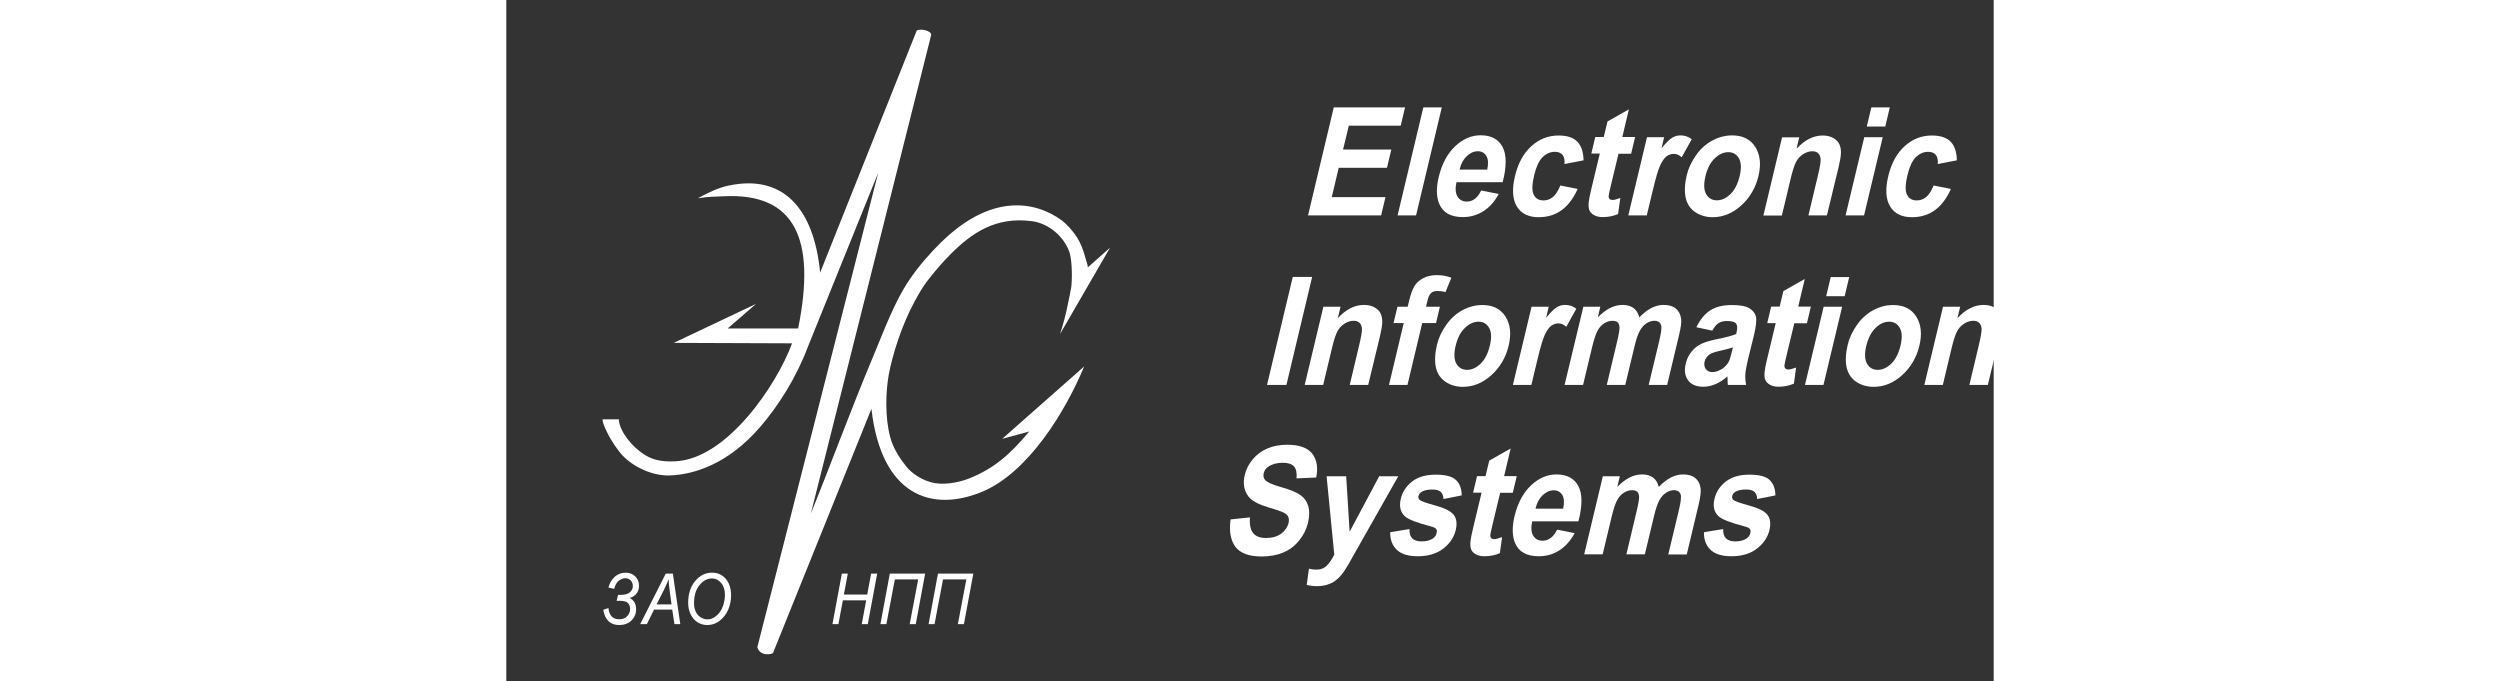 <?xml version="1.0" encoding="UTF-8" standalone="no"?>
<!-- Generator: Adobe Illustrator 26.0.1, SVG Export Plug-In . SVG Version: 6.00 Build 0)  -->

<svg
   version="1.1"
   id="Layer_1"
   height="63"
   x="0px"
   y="0px"
   viewBox="0 0 231.28 105.89"
   style="enable-background:new 0 0 231.28 105.89;"
   xml:space="preserve"
   sodipodi:docname="EISen_w.svg"
   inkscape:version="1.3 (0e150ed6c4, 2023-07-21)"
   xmlns:inkscape="http://www.inkscape.org/namespaces/inkscape"
   xmlns:sodipodi="http://sodipodi.sourceforge.net/DTD/sodipodi-0.dtd"
   xmlns="http://www.w3.org/2000/svg"
   xmlns:svg="http://www.w3.org/2000/svg"><rect x="0" y="0" width="231.28" height="105.89" fill="#333333" stroke="none"/><defs
   id="defs30" /><sodipodi:namedview
   id="namedview30"
   pagecolor="#ffffff"
   bordercolor="#000000"
   borderopacity="0.25"
   inkscape:showpageshadow="2"
   inkscape:pageopacity="0.0"
   inkscape:pagecheckerboard="0"
   inkscape:deskcolor="#d1d1d1"
   inkscape:zoom="3.48"
   inkscape:cx="150"
   inkscape:cy="31.465517"
   inkscape:window-width="1736"
   inkscape:window-height="881"
   inkscape:window-x="-9"
   inkscape:window-y="-9"
   inkscape:window-maximized="1"
   inkscape:current-layer="Layer_1" />&#10;<style
   type="text/css"
   id="style1">&#10;	.st0{fill-rule:evenodd;clip-rule:evenodd;fill:#FFFFFF;}&#10;	.st1{fill:#FFFFFF;}&#10;	.st2{fill-rule:evenodd;clip-rule:evenodd;}&#10;</style>&#10;<g
   id="g30"
   transform="matrix(1.57,0,0,1.762,-57.819,-40.124)">&#10;	<path
   class="st0"
   d="m 94.36,46.06 c 0.08,0.23 0.02,0.33 0.09,0.28 l 0.07,-0.05 1.05,-0.83 1.05,-0.83 -4.95,7.62 c 0.06,-0.15 0.37,-1.02 0.61,-1.95 0.26,-1.04 0.5,-2.13 0.51,-2.24 0.13,-1.31 -0.01,-2.54 -0.18,-3.01 -0.48,-1.3 -1.98,-2.56 -3.73,-2.76 -3.62,-0.43 -6,1.09 -7.99,2.86 -0.85,0.75 -1.7,1.63 -2.44,2.5 -0.4,0.48 -0.82,1.12 -1.17,1.7 -1.32,2.16 -2.24,4.83 -2.58,6.52 -0.29,1.46 -0.39,3.67 0.15,5.48 0.32,1.06 0.97,1.89 1.62,2.62 0.48,0.54 1.58,1.26 2.83,1.44 1.25,0.18 2.67,-0.17 3.35,-0.41 2.52,-0.89 4.1,-2.16 5.97,-4.15 l -2.68,0.65 8.12,-6.39 c -1.83,3.93 -5.54,9.41 -10.19,11.09 -4.89,1.77 -9.89,0.36 -10.88,-7.35 l -9.74,21.53 c -0.07,0.15 -1.32,0.34 -1.56,-0.5 L 73.66,38.02 66.7,53.37 c -1.13,2.69 -2.92,5.22 -4.75,7.1 -3.13,3.23 -6.51,4.19 -8.96,4.26 -1.52,0.04 -3.41,-0.61 -4.67,-1.78 -0.38,-0.35 -1.12,-1.28 -1.55,-2.1 -0.22,-0.42 -0.41,-0.76 -0.41,-1.07 h 1.69 c 0,0 -0.08,0.03 -0.08,0.03 0.09,1.06 1.33,2.42 2.58,3.11 0.99,0.55 2.01,0.6 3.02,0.56 5.09,-0.2 10.03,-6.71 11.56,-10.41 l -11.72,-0.04 8.15,-3.44 -2.81,2.17 h 6.98 c 1.81,-7.95 -0.34,-11.97 -7.34,-11.67 -0.79,0.03 -1.67,0.04 -2.59,0.18 1.11,-0.55 2.05,-0.93 3.04,-1.12 5.37,-1.02 8.45,1.97 9.07,7.68 l 9.57,-21.37 c 0.11,-0.05 0.26,-0.07 0.43,-0.07 0.13,0 0.27,0.02 0.41,0.05 0.36,0.09 0.63,0.22 0.58,0.45 l -11.91,42.2 c 1.89,-4.13 3.96,-9.16 6.13,-13.77 1.16,-2.47 2.15,-4.91 3.61,-6.83 0.96,-1.27 2.13,-2.43 3.09,-3.27 4.97,-4.38 9.32,-3.74 12.01,-2.01 0.3,0.19 1.27,1.01 1.77,1.9 0.36,0.63 0.53,1.26 0.76,1.95 z m -25.23,31.79 0.93,-4.46 h 0.59 l -0.39,1.85 h 2.31 l 0.39,-1.85 h 0.6 l -0.93,4.46 h -0.6 l 0.44,-2.1 h -2.31 l -0.44,2.1 z m 4.75,0 0.93,-4.46 h 3.5 l -0.93,4.46 h -0.6 l 0.84,-3.95 h -2.31 l -0.84,3.95 z m 4.77,0 0.93,-4.46 h 3.5 l -0.93,4.46 h -0.6 l 0.84,-3.95 h -2.31 l -0.84,3.95 z M 47.75,75.8 47.9,75.26 c 0.11,0 0.18,0.01 0.23,0.01 0.44,0 0.75,-0.08 0.94,-0.23 0.19,-0.15 0.29,-0.34 0.29,-0.56 0,-0.19 -0.07,-0.35 -0.21,-0.48 -0.14,-0.13 -0.31,-0.2 -0.51,-0.2 -0.23,0 -0.45,0.07 -0.66,0.21 -0.21,0.14 -0.37,0.38 -0.47,0.73 l -0.57,-0.12 c 0.13,-0.42 0.35,-0.74 0.65,-0.97 0.3,-0.22 0.65,-0.34 1.06,-0.34 0.38,0 0.69,0.11 0.94,0.32 0.25,0.21 0.38,0.49 0.38,0.84 0,0.28 -0.09,0.52 -0.27,0.71 -0.18,0.19 -0.4,0.31 -0.67,0.36 0.22,0.09 0.38,0.22 0.49,0.39 0.11,0.17 0.16,0.37 0.16,0.61 0,0.4 -0.16,0.73 -0.47,1 -0.31,0.26 -0.71,0.39 -1.2,0.39 -0.88,0 -1.41,-0.45 -1.58,-1.34 l 0.51,-0.16 c 0.08,0.66 0.43,0.99 1.06,0.99 0.36,0 0.63,-0.09 0.81,-0.28 0.19,-0.19 0.28,-0.4 0.28,-0.63 0,-0.17 -0.05,-0.32 -0.14,-0.43 -0.09,-0.12 -0.21,-0.2 -0.35,-0.23 -0.14,-0.04 -0.33,-0.06 -0.58,-0.06 -0.09,0 -0.19,0 -0.27,0.01 z m 2.34,2.05 2.53,-4.46 h 0.7 l 0.74,4.46 h -0.58 l -0.22,-1.28 h -1.8 l -0.71,1.28 z m 1.62,-1.74 h 1.48 l -0.17,-1.12 c -0.07,-0.44 -0.11,-0.81 -0.12,-1.11 -0.1,0.26 -0.25,0.56 -0.44,0.91 z m 3.13,-0.13 c 0,-0.79 0.23,-1.44 0.69,-1.93 0.46,-0.49 1.02,-0.74 1.67,-0.74 0.56,0 1.01,0.18 1.36,0.54 0.35,0.36 0.53,0.85 0.53,1.46 0,0.43 -0.09,0.84 -0.26,1.21 -0.13,0.28 -0.3,0.52 -0.5,0.72 -0.2,0.2 -0.42,0.36 -0.64,0.47 -0.3,0.15 -0.63,0.22 -0.97,0.22 -0.36,0 -0.68,-0.09 -0.98,-0.26 -0.29,-0.17 -0.52,-0.41 -0.67,-0.71 -0.16,-0.31 -0.23,-0.63 -0.23,-0.98 z m 0.58,0.03 c 0,0.26 0.05,0.5 0.16,0.72 0.11,0.22 0.27,0.39 0.48,0.51 0.22,0.12 0.44,0.19 0.68,0.19 0.23,0 0.45,-0.05 0.65,-0.16 0.2,-0.11 0.39,-0.26 0.56,-0.45 0.16,-0.19 0.29,-0.43 0.39,-0.71 0.09,-0.28 0.14,-0.56 0.14,-0.83 0,-0.44 -0.12,-0.8 -0.37,-1.06 -0.25,-0.26 -0.55,-0.4 -0.92,-0.4 -0.47,0 -0.88,0.2 -1.24,0.6 -0.35,0.38 -0.53,0.92 -0.53,1.59 z"
   id="path1" />&#10;	<g
   id="g29">&#10;		<path
   class="st1"
   d="m 116.23,41.78 2.55,-9.53 h 7.06 l -0.43,1.61 h -5.14 l -0.57,2.11 h 4.78 l -0.43,1.61 h -4.78 l -0.69,2.59 h 5.32 l -0.43,1.61 z"
   id="path2" />&#10;		<path
   class="st1"
   d="m 125.1,41.78 2.55,-9.53 h 1.83 l -2.55,9.53 z"
   id="path3" />&#10;		<path
   class="st1"
   d="m 133.38,39.58 1.74,0.31 c -0.41,0.67 -0.92,1.18 -1.52,1.52 -0.6,0.34 -1.28,0.52 -2.03,0.52 -1.2,0 -1.98,-0.39 -2.35,-1.18 -0.29,-0.63 -0.3,-1.42 -0.04,-2.38 0.31,-1.14 0.85,-2.04 1.62,-2.69 0.77,-0.65 1.61,-0.97 2.53,-0.97 1.03,0 1.75,0.34 2.16,1.02 0.41,0.68 0.42,1.72 0.02,3.12 h -4.58 c -0.13,0.54 -0.1,0.96 0.1,1.26 0.2,0.3 0.51,0.45 0.93,0.45 0.29,0 0.55,-0.08 0.78,-0.23 0.23,-0.15 0.45,-0.4 0.64,-0.75 z m 0.6,-1.84 c 0.13,-0.53 0.1,-0.93 -0.09,-1.21 -0.19,-0.27 -0.46,-0.41 -0.84,-0.41 -0.4,0 -0.77,0.15 -1.11,0.44 -0.34,0.29 -0.57,0.68 -0.7,1.18 z"
   id="path4" />&#10;		<path
   class="st1"
   d="m 143.52,36.92 -1.89,0.33 c 0.04,-0.36 -0.03,-0.63 -0.19,-0.81 -0.17,-0.18 -0.42,-0.27 -0.76,-0.27 -0.46,0 -0.86,0.16 -1.22,0.47 -0.35,0.31 -0.63,0.84 -0.83,1.58 -0.22,0.82 -0.24,1.4 -0.05,1.73 0.18,0.34 0.51,0.51 0.97,0.51 0.35,0 0.66,-0.1 0.93,-0.3 0.27,-0.2 0.52,-0.54 0.74,-1.02 l 1.71,0.31 c -0.41,0.82 -0.93,1.44 -1.57,1.86 -0.64,0.42 -1.41,0.63 -2.29,0.63 -1.01,0 -1.73,-0.32 -2.16,-0.95 -0.43,-0.64 -0.49,-1.52 -0.19,-2.65 0.3,-1.14 0.84,-2.03 1.62,-2.66 0.77,-0.63 1.67,-0.95 2.7,-0.95 0.84,0 1.46,0.18 1.86,0.54 0.39,0.36 0.6,0.91 0.62,1.65 z"
   id="path5" />&#10;		<path
   class="st1"
   d="m 148.62,34.88 -0.39,1.46 h -1.25 l -0.75,2.78 c -0.15,0.56 -0.23,0.89 -0.23,0.98 0,0.09 0.03,0.17 0.1,0.23 0.07,0.06 0.16,0.09 0.28,0.09 0.17,0 0.43,-0.06 0.78,-0.18 l -0.22,1.42 c -0.47,0.18 -0.98,0.27 -1.52,0.27 -0.33,0 -0.61,-0.05 -0.85,-0.17 -0.23,-0.11 -0.39,-0.25 -0.47,-0.43 -0.08,-0.18 -0.1,-0.41 -0.07,-0.71 0.02,-0.21 0.11,-0.64 0.29,-1.29 l 0.81,-3.01 h -0.84 l 0.39,-1.46 h 0.84 l 0.37,-1.37 2.12,-1.07 -0.65,2.44 h 1.26 z"
   id="path6" />&#10;		<path
   class="st1"
   d="m 149.78,41.78 h -1.83 l 1.85,-6.9 h 1.7 l -0.26,0.98 c 0.42,-0.46 0.76,-0.77 1.03,-0.92 0.27,-0.15 0.55,-0.22 0.85,-0.22 0.42,0 0.79,0.11 1.11,0.34 l -0.99,1.59 c -0.25,-0.2 -0.51,-0.3 -0.78,-0.3 -0.26,0 -0.49,0.07 -0.71,0.21 -0.22,0.14 -0.42,0.4 -0.62,0.76 -0.2,0.37 -0.46,1.14 -0.77,2.31 z"
   id="path7" />&#10;		<path
   class="st1"
   d="m 153.74,38.23 c 0.16,-0.61 0.47,-1.19 0.92,-1.76 0.45,-0.57 0.99,-1 1.62,-1.3 0.63,-0.3 1.28,-0.45 1.96,-0.45 1.04,0 1.81,0.34 2.29,1.02 0.48,0.68 0.59,1.53 0.31,2.57 -0.28,1.04 -0.85,1.91 -1.71,2.6 -0.86,0.69 -1.8,1.03 -2.82,1.03 -0.63,0 -1.2,-0.14 -1.7,-0.43 -0.5,-0.29 -0.82,-0.71 -0.97,-1.26 -0.14,-0.55 -0.11,-1.22 0.1,-2.02 z m 1.85,0.1 c -0.18,0.68 -0.16,1.21 0.07,1.57 0.23,0.36 0.58,0.55 1.06,0.55 0.48,0 0.92,-0.18 1.35,-0.55 0.42,-0.36 0.72,-0.89 0.91,-1.59 0.18,-0.68 0.16,-1.2 -0.07,-1.56 -0.23,-0.36 -0.58,-0.55 -1.05,-0.55 -0.47,0 -0.93,0.18 -1.35,0.55 -0.44,0.37 -0.74,0.9 -0.92,1.58 z"
   id="path8" />&#10;		<path
   class="st1"
   d="m 167.62,41.78 h -1.83 l 0.94,-3.52 c 0.2,-0.75 0.29,-1.23 0.27,-1.45 -0.02,-0.22 -0.1,-0.39 -0.24,-0.51 -0.14,-0.12 -0.34,-0.18 -0.58,-0.18 -0.32,0 -0.62,0.09 -0.92,0.26 -0.3,0.17 -0.53,0.4 -0.7,0.69 -0.17,0.29 -0.36,0.81 -0.56,1.59 l -0.84,3.13 h -1.83 l 1.85,-6.9 h 1.7 l -0.27,1.01 c 0.81,-0.78 1.67,-1.17 2.59,-1.17 0.4,0 0.75,0.07 1.05,0.22 0.29,0.15 0.5,0.33 0.61,0.56 0.11,0.23 0.16,0.48 0.15,0.77 -0.01,0.29 -0.09,0.7 -0.23,1.23 z"
   id="path9" />&#10;		<path
   class="st1"
   d="m 169.47,41.78 1.85,-6.9 h 1.83 l -1.85,6.9 z m 2.1,-7.84 0.45,-1.69 h 1.83 l -0.45,1.69 z"
   id="path10" />&#10;		<path
   class="st1"
   d="m 180.49,36.92 -1.89,0.33 c 0.04,-0.36 -0.03,-0.63 -0.19,-0.81 -0.17,-0.18 -0.42,-0.27 -0.76,-0.27 -0.46,0 -0.86,0.16 -1.22,0.47 -0.35,0.31 -0.63,0.84 -0.83,1.58 -0.22,0.82 -0.24,1.4 -0.05,1.73 0.18,0.34 0.51,0.51 0.97,0.51 0.35,0 0.66,-0.1 0.93,-0.3 0.27,-0.2 0.52,-0.54 0.74,-1.02 l 1.71,0.31 c -0.41,0.82 -0.93,1.44 -1.57,1.86 -0.64,0.42 -1.41,0.63 -2.29,0.63 -1.01,0 -1.73,-0.32 -2.16,-0.95 -0.43,-0.64 -0.49,-1.52 -0.19,-2.65 0.3,-1.14 0.84,-2.03 1.62,-2.66 0.77,-0.63 1.67,-0.95 2.7,-0.95 0.84,0 1.46,0.18 1.86,0.54 0.4,0.36 0.6,0.91 0.62,1.65 z"
   id="path11" />&#10;		<path
   class="st1"
   d="m 112.17,56.74 2.55,-9.53 h 1.92 l -2.55,9.53 z"
   id="path12" />&#10;		<path
   class="st1"
   d="m 122.19,56.74 h -1.83 l 0.94,-3.52 c 0.2,-0.75 0.29,-1.23 0.27,-1.45 -0.02,-0.22 -0.1,-0.39 -0.24,-0.51 -0.14,-0.12 -0.34,-0.18 -0.58,-0.18 -0.32,0 -0.62,0.09 -0.92,0.26 -0.3,0.17 -0.53,0.4 -0.7,0.69 -0.17,0.29 -0.36,0.81 -0.56,1.58 l -0.84,3.13 h -1.83 l 1.85,-6.9 h 1.7 l -0.27,1.01 c 0.81,-0.78 1.67,-1.17 2.59,-1.17 0.4,0 0.75,0.07 1.05,0.22 0.29,0.15 0.5,0.33 0.61,0.56 0.11,0.23 0.16,0.48 0.15,0.77 -0.01,0.29 -0.09,0.7 -0.23,1.23 z"
   id="path13" />&#10;		<path
   class="st1"
   d="m 125.09,49.84 h 1.01 l 0.14,-0.52 c 0.16,-0.58 0.33,-1.01 0.53,-1.3 0.2,-0.29 0.49,-0.52 0.87,-0.7 0.38,-0.18 0.82,-0.27 1.33,-0.27 0.52,0 1.01,0.08 1.46,0.23 l -0.59,1.27 c -0.27,-0.07 -0.54,-0.1 -0.81,-0.1 -0.26,0 -0.47,0.06 -0.62,0.19 -0.15,0.12 -0.27,0.36 -0.36,0.71 l -0.13,0.49 h 1.37 l -0.38,1.44 h -1.37 l -1.46,5.46 h -1.83 l 1.46,-5.46 h -1.01 z"
   id="path14" />&#10;		<path
   class="st1"
   d="m 129,53.2 c 0.16,-0.61 0.47,-1.19 0.92,-1.76 0.45,-0.57 0.99,-1 1.62,-1.3 0.63,-0.3 1.28,-0.45 1.96,-0.45 1.04,0 1.81,0.34 2.29,1.02 0.48,0.68 0.59,1.53 0.31,2.57 -0.28,1.04 -0.85,1.91 -1.71,2.6 -0.86,0.69 -1.8,1.03 -2.82,1.03 -0.63,0 -1.2,-0.14 -1.7,-0.43 -0.5,-0.29 -0.82,-0.71 -0.97,-1.26 -0.14,-0.56 -0.11,-1.23 0.1,-2.02 z m 1.85,0.09 c -0.18,0.68 -0.16,1.21 0.07,1.57 0.23,0.36 0.58,0.55 1.06,0.55 0.48,0 0.92,-0.18 1.35,-0.55 0.42,-0.36 0.72,-0.89 0.91,-1.59 0.18,-0.68 0.16,-1.2 -0.07,-1.56 -0.23,-0.36 -0.58,-0.55 -1.05,-0.55 -0.47,0 -0.93,0.18 -1.35,0.55 -0.44,0.37 -0.74,0.9 -0.92,1.58 z"
   id="path15" />&#10;		<path
   class="st1"
   d="m 138.35,56.74 h -1.83 l 1.85,-6.9 h 1.7 l -0.26,0.98 c 0.42,-0.46 0.76,-0.77 1.03,-0.92 0.27,-0.15 0.55,-0.22 0.85,-0.22 0.42,0 0.79,0.11 1.11,0.34 l -0.99,1.59 c -0.25,-0.2 -0.51,-0.3 -0.78,-0.3 -0.26,0 -0.49,0.07 -0.71,0.21 -0.21,0.14 -0.42,0.39 -0.62,0.76 -0.2,0.37 -0.46,1.14 -0.77,2.31 z"
   id="path16" />&#10;		<path
   class="st1"
   d="m 143.5,49.84 h 1.68 l -0.25,0.94 c 0.8,-0.73 1.61,-1.1 2.45,-1.1 0.44,0 0.8,0.09 1.08,0.27 0.28,0.18 0.47,0.46 0.58,0.83 0.4,-0.37 0.8,-0.64 1.2,-0.83 0.4,-0.18 0.8,-0.27 1.2,-0.27 0.51,0 0.91,0.1 1.2,0.31 0.29,0.21 0.48,0.51 0.54,0.91 0.05,0.29 -0.02,0.77 -0.2,1.43 l -1.18,4.41 h -1.83 l 1.06,-3.94 c 0.18,-0.68 0.24,-1.13 0.17,-1.33 -0.1,-0.26 -0.32,-0.39 -0.68,-0.39 -0.26,0 -0.52,0.08 -0.78,0.23 -0.27,0.16 -0.49,0.38 -0.67,0.69 -0.18,0.3 -0.36,0.78 -0.53,1.43 l -0.89,3.31 h -1.83 l 1.01,-3.78 c 0.18,-0.67 0.26,-1.1 0.25,-1.3 -0.01,-0.2 -0.07,-0.34 -0.18,-0.44 -0.11,-0.09 -0.29,-0.14 -0.52,-0.14 -0.28,0 -0.56,0.08 -0.82,0.23 -0.27,0.15 -0.49,0.37 -0.66,0.66 -0.17,0.29 -0.35,0.76 -0.53,1.42 l -0.9,3.35 h -1.83 z"
   id="path17" />&#10;		<path
   class="st1"
   d="m 156.27,51.95 -1.58,-0.3 c 0.37,-0.67 0.82,-1.16 1.36,-1.48 0.54,-0.32 1.26,-0.48 2.16,-0.48 0.81,0 1.4,0.1 1.74,0.29 0.35,0.19 0.56,0.44 0.64,0.73 0.08,0.3 0.02,0.84 -0.19,1.63 l -0.59,2.13 c -0.16,0.61 -0.25,1.05 -0.27,1.34 -0.02,0.29 0.01,0.6 0.08,0.93 h -1.81 c -0.01,-0.12 -0.03,-0.3 -0.03,-0.54 0,-0.11 0,-0.18 -0.01,-0.21 -0.39,0.3 -0.79,0.53 -1.18,0.68 -0.4,0.15 -0.79,0.23 -1.2,0.23 -0.71,0 -1.22,-0.19 -1.53,-0.58 -0.31,-0.39 -0.38,-0.87 -0.22,-1.46 0.1,-0.39 0.29,-0.74 0.56,-1.04 0.27,-0.31 0.59,-0.54 0.97,-0.7 0.38,-0.16 0.9,-0.3 1.57,-0.42 0.9,-0.16 1.53,-0.31 1.89,-0.45 l 0.05,-0.18 c 0.09,-0.35 0.07,-0.6 -0.06,-0.75 -0.13,-0.15 -0.44,-0.22 -0.92,-0.22 -0.32,0 -0.59,0.06 -0.81,0.19 -0.22,0.11 -0.42,0.34 -0.62,0.66 z m 2.04,1.48 c -0.25,0.08 -0.65,0.17 -1.19,0.28 -0.54,0.11 -0.9,0.21 -1.08,0.32 -0.28,0.17 -0.46,0.38 -0.53,0.64 -0.07,0.26 -0.03,0.48 0.11,0.66 0.14,0.18 0.36,0.28 0.65,0.28 0.33,0 0.67,-0.11 1.03,-0.32 0.26,-0.17 0.46,-0.37 0.6,-0.6 0.09,-0.16 0.19,-0.45 0.31,-0.89 z"
   id="path18" />&#10;		<path
   class="st1"
   d="m 166.03,49.84 -0.39,1.46 h -1.25 l -0.75,2.78 c -0.15,0.56 -0.23,0.89 -0.23,0.98 0,0.09 0.03,0.17 0.1,0.23 0.07,0.06 0.16,0.09 0.28,0.09 0.17,0 0.43,-0.06 0.78,-0.17 l -0.22,1.42 c -0.47,0.18 -0.98,0.27 -1.51,0.27 -0.33,0 -0.61,-0.05 -0.85,-0.17 -0.23,-0.11 -0.39,-0.25 -0.47,-0.43 -0.08,-0.17 -0.1,-0.41 -0.07,-0.71 0.02,-0.21 0.11,-0.64 0.29,-1.29 l 0.81,-3.01 h -0.84 l 0.39,-1.46 h 0.84 l 0.37,-1.37 2.12,-1.07 -0.65,2.44 h 1.25 z"
   id="path19" />&#10;		<path
   class="st1"
   d="m 165.45,56.74 1.85,-6.9 h 1.83 l -1.85,6.9 z m 2.1,-7.83 0.45,-1.69 h 1.83 l -0.45,1.69 z"
   id="path20" />&#10;		<path
   class="st1"
   d="m 169.68,53.2 c 0.16,-0.61 0.47,-1.19 0.92,-1.76 0.45,-0.57 0.99,-1 1.62,-1.3 0.63,-0.3 1.28,-0.45 1.96,-0.45 1.04,0 1.81,0.34 2.29,1.02 0.48,0.68 0.59,1.53 0.31,2.57 -0.28,1.04 -0.85,1.91 -1.71,2.6 -0.86,0.69 -1.8,1.03 -2.82,1.03 -0.63,0 -1.2,-0.14 -1.7,-0.43 -0.5,-0.29 -0.82,-0.71 -0.97,-1.26 -0.14,-0.56 -0.11,-1.23 0.1,-2.02 z m 1.84,0.09 c -0.18,0.68 -0.16,1.21 0.07,1.57 0.23,0.36 0.58,0.55 1.06,0.55 0.48,0 0.92,-0.18 1.35,-0.55 0.42,-0.36 0.72,-0.89 0.91,-1.59 0.18,-0.68 0.16,-1.2 -0.07,-1.56 -0.23,-0.36 -0.58,-0.55 -1.05,-0.55 -0.47,0 -0.93,0.18 -1.35,0.55 -0.43,0.37 -0.73,0.9 -0.92,1.58 z"
   id="path21" />&#10;		<path
   class="st1"
   d="m 183.56,56.74 h -1.83 l 0.94,-3.52 c 0.2,-0.75 0.29,-1.23 0.27,-1.45 -0.02,-0.22 -0.1,-0.39 -0.24,-0.51 -0.14,-0.12 -0.34,-0.18 -0.58,-0.18 -0.32,0 -0.62,0.09 -0.92,0.26 -0.3,0.17 -0.53,0.4 -0.7,0.69 -0.17,0.29 -0.36,0.81 -0.56,1.58 l -0.84,3.13 h -1.83 l 1.85,-6.9 h 1.7 l -0.27,1.01 c 0.81,-0.78 1.67,-1.17 2.59,-1.17 0.4,0 0.75,0.07 1.05,0.22 0.29,0.15 0.5,0.33 0.61,0.56 0.11,0.23 0.16,0.48 0.15,0.77 -0.01,0.29 -0.09,0.7 -0.23,1.23 z"
   id="path22" />&#10;		<path
   class="st1"
   d="m 108.56,68.61 1.92,-0.18 c -0.06,0.63 0.05,1.09 0.31,1.38 0.27,0.3 0.69,0.44 1.28,0.44 0.62,0 1.12,-0.13 1.51,-0.39 0.38,-0.26 0.62,-0.57 0.72,-0.92 0.06,-0.23 0.05,-0.42 -0.04,-0.58 -0.09,-0.16 -0.28,-0.3 -0.58,-0.41 -0.2,-0.08 -0.68,-0.22 -1.43,-0.42 -0.96,-0.26 -1.6,-0.57 -1.92,-0.94 -0.44,-0.52 -0.57,-1.16 -0.36,-1.92 0.13,-0.49 0.39,-0.94 0.78,-1.36 0.39,-0.42 0.87,-0.74 1.45,-0.96 0.58,-0.22 1.23,-0.33 1.96,-0.33 1.2,0 2.03,0.26 2.49,0.79 0.46,0.53 0.59,1.22 0.39,2.1 l -1.95,0.08 c 0.05,-0.49 -0.03,-0.84 -0.25,-1.06 -0.21,-0.21 -0.59,-0.32 -1.13,-0.32 -0.56,0 -1.03,0.12 -1.41,0.34 -0.24,0.15 -0.4,0.34 -0.46,0.59 -0.06,0.22 -0.02,0.42 0.13,0.58 0.19,0.2 0.72,0.42 1.6,0.64 0.88,0.22 1.51,0.45 1.89,0.69 0.39,0.24 0.65,0.56 0.79,0.97 0.14,0.41 0.13,0.92 -0.03,1.52 -0.15,0.55 -0.44,1.06 -0.87,1.53 -0.43,0.48 -0.96,0.83 -1.57,1.06 -0.61,0.23 -1.34,0.35 -2.17,0.35 -1.21,0 -2.06,-0.28 -2.55,-0.83 -0.49,-0.57 -0.66,-1.38 -0.5,-2.44 z"
   id="path23" />&#10;		<path
   class="st1"
   d="m 118.07,64.8 h 1.94 l 0.34,4.9 2.93,-4.9 h 1.89 l -4.22,6.64 -0.76,1.2 c -0.27,0.4 -0.5,0.71 -0.71,0.92 -0.2,0.21 -0.42,0.38 -0.64,0.52 -0.22,0.14 -0.48,0.23 -0.78,0.31 -0.3,0.07 -0.62,0.11 -0.96,0.11 -0.35,0 -0.69,-0.04 -1,-0.11 l 0.22,-1.43 c 0.27,0.06 0.52,0.08 0.75,0.08 0.42,0 0.77,-0.12 1.04,-0.37 0.27,-0.25 0.51,-0.57 0.72,-0.95 z"
   id="path24" />&#10;		<path
   class="st1"
   d="m 124.37,69.74 1.91,-0.28 c -0.02,0.36 0.07,0.63 0.26,0.81 0.19,0.18 0.5,0.28 0.93,0.28 0.47,0 0.85,-0.09 1.13,-0.26 0.19,-0.12 0.32,-0.28 0.37,-0.49 0.04,-0.14 0.02,-0.25 -0.04,-0.34 -0.07,-0.09 -0.25,-0.17 -0.55,-0.24 -1.39,-0.32 -2.24,-0.62 -2.56,-0.89 -0.45,-0.37 -0.58,-0.89 -0.4,-1.55 0.16,-0.6 0.53,-1.1 1.11,-1.51 0.58,-0.41 1.37,-0.61 2.36,-0.61 0.94,0 1.61,0.15 1.98,0.46 0.38,0.31 0.57,0.76 0.58,1.37 l -1.81,0.32 c 0,-0.27 -0.09,-0.47 -0.25,-0.62 -0.17,-0.14 -0.44,-0.22 -0.82,-0.22 -0.48,0 -0.84,0.07 -1.09,0.2 -0.16,0.1 -0.27,0.22 -0.31,0.37 -0.03,0.13 0,0.24 0.09,0.33 0.13,0.12 0.66,0.29 1.57,0.51 0.91,0.22 1.52,0.49 1.82,0.81 0.29,0.32 0.36,0.78 0.21,1.36 -0.17,0.63 -0.58,1.18 -1.23,1.63 -0.65,0.45 -1.49,0.68 -2.53,0.68 -0.94,0 -1.63,-0.19 -2.08,-0.57 -0.45,-0.38 -0.66,-0.9 -0.65,-1.55 z"
   id="path25" />&#10;		<path
   class="st1"
   d="m 136.9,64.8 -0.39,1.46 h -1.25 l -0.75,2.78 c -0.15,0.56 -0.23,0.89 -0.23,0.99 0,0.09 0.03,0.17 0.1,0.23 0.07,0.06 0.16,0.09 0.29,0.09 0.17,0 0.43,-0.06 0.78,-0.18 l -0.22,1.42 c -0.47,0.18 -0.98,0.27 -1.52,0.27 -0.33,0 -0.61,-0.05 -0.85,-0.17 -0.23,-0.11 -0.39,-0.25 -0.47,-0.43 -0.08,-0.18 -0.1,-0.41 -0.07,-0.71 0.02,-0.21 0.11,-0.64 0.29,-1.29 l 0.81,-3.01 h -0.84 l 0.39,-1.46 h 0.84 l 0.37,-1.37 2.12,-1.07 -0.65,2.44 h 1.25 z"
   id="path26" />&#10;		<path
   class="st1"
   d="m 140.9,69.51 1.74,0.31 c -0.41,0.67 -0.92,1.18 -1.52,1.52 -0.6,0.35 -1.28,0.52 -2.04,0.52 -1.2,0 -1.98,-0.39 -2.35,-1.18 -0.29,-0.63 -0.3,-1.42 -0.04,-2.38 0.31,-1.14 0.85,-2.04 1.62,-2.69 0.77,-0.65 1.61,-0.97 2.53,-0.97 1.03,0 1.75,0.34 2.16,1.02 0.41,0.68 0.42,1.72 0.01,3.12 h -4.58 c -0.13,0.54 -0.1,0.96 0.1,1.26 0.2,0.3 0.51,0.45 0.93,0.45 0.29,0 0.55,-0.08 0.78,-0.23 0.26,-0.15 0.47,-0.4 0.66,-0.75 z m 0.6,-1.85 c 0.13,-0.53 0.1,-0.93 -0.09,-1.21 -0.19,-0.27 -0.47,-0.41 -0.84,-0.41 -0.4,0 -0.77,0.15 -1.11,0.44 -0.34,0.29 -0.57,0.68 -0.7,1.18 z"
   id="path27" />&#10;		<path
   class="st1"
   d="m 145.43,64.8 h 1.68 l -0.25,0.94 c 0.8,-0.73 1.61,-1.1 2.45,-1.1 0.44,0 0.8,0.09 1.08,0.27 0.28,0.18 0.47,0.46 0.58,0.83 0.4,-0.37 0.8,-0.64 1.2,-0.83 0.4,-0.18 0.8,-0.27 1.2,-0.27 0.51,0 0.91,0.1 1.2,0.31 0.3,0.21 0.48,0.51 0.54,0.91 0.05,0.29 -0.02,0.77 -0.19,1.43 l -1.18,4.41 h -1.83 l 1.06,-3.95 c 0.18,-0.68 0.24,-1.13 0.17,-1.33 -0.1,-0.26 -0.32,-0.39 -0.68,-0.39 -0.26,0 -0.52,0.08 -0.78,0.23 -0.27,0.16 -0.49,0.38 -0.67,0.69 -0.18,0.3 -0.36,0.78 -0.53,1.43 l -0.89,3.31 h -1.83 l 1.01,-3.78 c 0.18,-0.67 0.26,-1.11 0.25,-1.3 -0.01,-0.19 -0.07,-0.34 -0.18,-0.44 -0.11,-0.09 -0.28,-0.14 -0.52,-0.14 -0.28,0 -0.56,0.08 -0.82,0.23 -0.27,0.15 -0.49,0.37 -0.66,0.66 -0.17,0.29 -0.35,0.76 -0.53,1.42 l -0.9,3.35 h -1.83 z"
   id="path28" />&#10;		<path
   class="st1"
   d="m 155.44,69.74 1.91,-0.28 c -0.02,0.36 0.07,0.63 0.26,0.81 0.19,0.18 0.5,0.28 0.93,0.28 0.47,0 0.85,-0.09 1.13,-0.26 0.19,-0.12 0.32,-0.28 0.37,-0.49 0.04,-0.14 0.02,-0.25 -0.04,-0.34 -0.07,-0.09 -0.25,-0.17 -0.55,-0.24 -1.39,-0.32 -2.24,-0.62 -2.56,-0.89 -0.45,-0.37 -0.58,-0.89 -0.4,-1.55 0.16,-0.6 0.53,-1.1 1.11,-1.51 0.58,-0.41 1.37,-0.61 2.36,-0.61 0.95,0 1.61,0.15 1.98,0.46 0.37,0.31 0.57,0.76 0.58,1.37 l -1.81,0.32 c 0,-0.27 -0.09,-0.47 -0.25,-0.62 -0.17,-0.14 -0.44,-0.22 -0.82,-0.22 -0.48,0 -0.84,0.07 -1.09,0.2 -0.16,0.1 -0.27,0.22 -0.31,0.37 -0.03,0.13 0,0.24 0.09,0.33 0.13,0.12 0.66,0.29 1.57,0.51 0.91,0.22 1.52,0.49 1.82,0.81 0.29,0.32 0.36,0.78 0.21,1.36 -0.17,0.63 -0.58,1.18 -1.23,1.63 -0.65,0.45 -1.49,0.68 -2.53,0.68 -0.94,0 -1.63,-0.19 -2.08,-0.57 -0.44,-0.38 -0.66,-0.9 -0.65,-1.55 z"
   id="path29" />&#10;	</g>&#10;</g>&#10;</svg>
